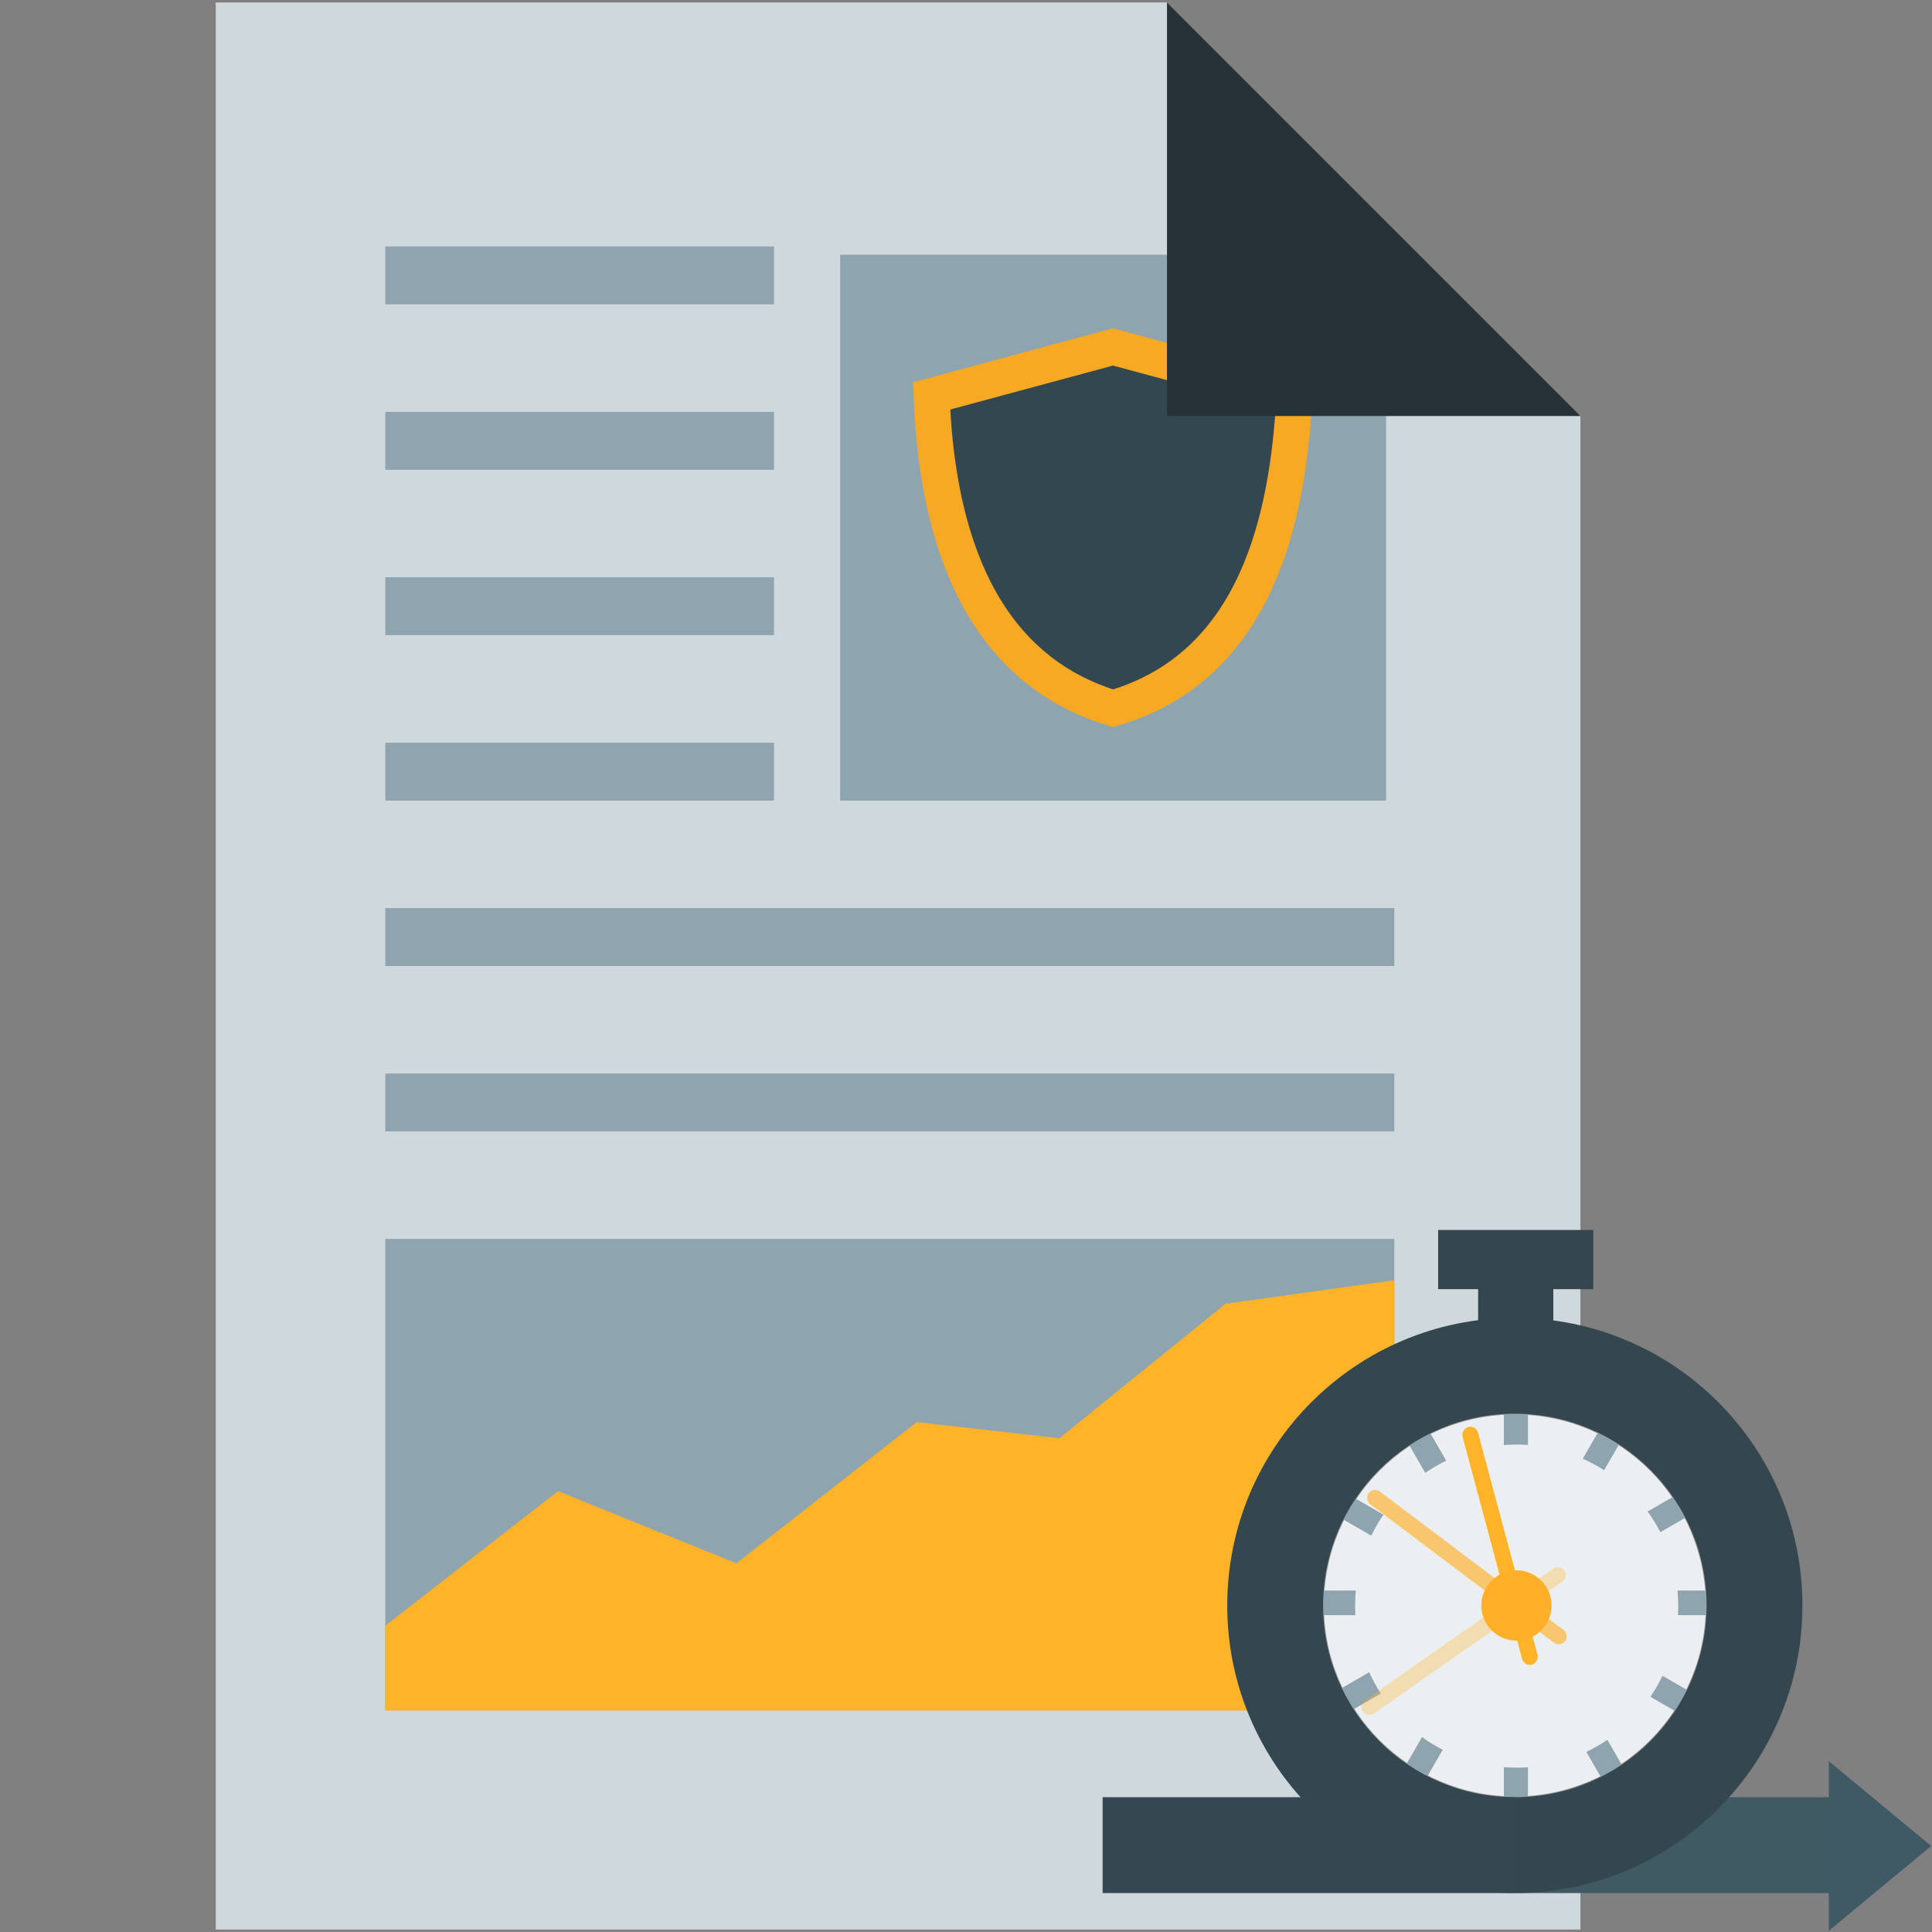 <?xml version="1.0" encoding="UTF-8" standalone="no"?> <svg xmlns:dc="http://purl.org/dc/elements/1.1/" xmlns:cc="http://creativecommons.org/ns#" xmlns:rdf="http://www.w3.org/1999/02/22-rdf-syntax-ns#" xmlns:svg="http://www.w3.org/2000/svg" xmlns="http://www.w3.org/2000/svg" xmlns:sodipodi="http://sodipodi.sourceforge.net/DTD/sodipodi-0.dtd" xmlns:inkscape="http://www.inkscape.org/namespaces/inkscape" width="512" height="512" viewBox="0 0 512 512" version="1.1" id="svg50" sodipodi:docname="since_2012.svg" inkscape:version="0.92.5 (2060ec1f9f, 2020-04-08)"><rect x="0" y="0" width="512" height="512" fill="#808080" stroke="none"/><!-- Generator: Sketch 43.2 (39069) - http://www.bohemiancoding.com/sketch --><title id="title2">256_gov_file</title><desc id="desc4">Created with Sketch.</desc><defs id="defs6"></defs><g id="g1456" transform="translate(56)"><path style="fill:#cfd8dc;fill-rule:evenodd;stroke:none;stroke-width:2.192" inkscape:connector-curvature="0" id="Combined-Shape" d="M 1.175,0.653 H 362.825 V 511.347 H 1.175 Z m 252.06,0 H 362.825 V 110.244 Z"></path><rect style="fill:#8ea4ae;fill-rule:evenodd;stroke:none;stroke-width:2.192" height="144.66" width="144.66" y="67.503" x="166.657" id="Rectangle-8"></rect><rect style="fill:#8fa4ae;fill-rule:evenodd;stroke:none;stroke-width:2.192" height="15.343" width="103.016" y="65.311" x="46.107" id="Rectangle-7"></rect><rect style="fill:#8fa4ae;fill-rule:evenodd;stroke:none;stroke-width:2.192" height="15.343" width="103.016" y="109.148" x="46.107" id="rect33"></rect><rect style="fill:#8fa4ae;fill-rule:evenodd;stroke:none;stroke-width:2.192" height="15.343" width="103.016" y="152.984" x="46.107" id="rect35"></rect><rect style="fill:#8fa4ae;fill-rule:evenodd;stroke:none;stroke-width:2.192" height="15.343" width="103.016" y="196.821" x="46.107" id="rect37"></rect><rect style="fill:#8fa4ae;fill-rule:evenodd;stroke:none;stroke-width:2.192" height="15.343" width="267.402" y="240.657" x="46.107" id="rect39"></rect><rect style="fill:#8fa4ae;fill-rule:evenodd;stroke:none;stroke-width:2.192" height="15.343" width="267.402" y="284.494" x="46.107" id="rect41"></rect><rect style="fill:#8ea4ae;fill-rule:evenodd;stroke:none;stroke-width:2.192" height="124.934" width="267.402" y="328.33" x="46.107" id="rect44"></rect><polyline transform="matrix(2.192,0,0,2.192,-99.649,-25.649)" style="fill:#ffb328;fill-rule:evenodd;stroke:none;stroke-width:1" points="66.5 218.5 66.5 208.247 66.5 208.247 87.378 191.981 108.952 200.706 130.751 183.628 147.99 185.587 168.078 169.325 188.5 166.478 188.5 218.5" id="polyline46"></polyline><path id="shield" d="m 238.96,91.941 -48.063,12.975 c 1.175,32.125 10.15,71.316 48.063,82.774 38.332,-11.134 46.438,-50.994 48.063,-82.778 z" stroke-miterlimit="10" inkscape:connector-curvature="0" style="fill:#32474f;stroke:#f7a923;stroke-width:9.544;stroke-miterlimit:10;stroke-dasharray:none"></path><polygon transform="matrix(2.192,0,0,2.192,-99.649,-25.649)" style="fill:#263238;fill-rule:evenodd;stroke:none;stroke-width:1" points="211,62 161,62 161,12 " id="Rectangle-3"></polygon></g><g id="g1337" transform="matrix(1.669,0,0,1.669,868.405,-377.328)"><circle style="fill:#eceff1;fill-rule:evenodd;stroke:#979797;stroke-width:0.254" id="Oval-5" cx="-279.783" cy="481.002" r="30.444"></circle><rect style="fill:#405a64;fill-rule:evenodd;stroke:none;stroke-width:0.254" id="Rectangle" x="-279.783" y="511.446" width="50.74" height="15.222"></rect><polygon transform="matrix(0.254,0,0,0.254,-343.715,404.638)" style="fill:#3f5a64;fill-rule:evenodd;stroke:none;stroke-width:1" id="Triangle" points="512,451 448,504 448,398 "></polygon><g id="Group-4" transform="matrix(0.254,0,0,0.254,-309.973,450.558)" style="fill:none;fill-rule:evenodd;stroke:none;stroke-width:1"><path style="stroke:#8ea4ae;stroke-width:15;stroke-linecap:square" inkscape:connector-curvature="0" d="M 119.5,0 V 239" id="path955"></path><path style="stroke:#8ea4ae;stroke-width:15;stroke-linecap:square" inkscape:connector-curvature="0" d="M 0,118.26 H 239" id="path957"></path><path style="stroke:#8ea4ae;stroke-width:15;stroke-linecap:square" inkscape:connector-curvature="0" d="M 119.24,0.005 V 239.005" id="path959" transform="rotate(-60,119.24,119.505)"></path><path style="stroke:#8ea4ae;stroke-width:15;stroke-linecap:square" inkscape:connector-curvature="0" d="M 4.745,115 H 243.745" id="path961" transform="rotate(-60,124.245,122.5)"></path><path style="stroke:#8ea4ae;stroke-width:15;stroke-linecap:square" inkscape:connector-curvature="0" d="M 119.245,0 V 239" id="path963" transform="rotate(-30,119.245,119.5)"></path><path style="stroke:#8ea4ae;stroke-width:15;stroke-linecap:square" inkscape:connector-curvature="0" d="M 2.74,117.005 H 241.74" id="path965" transform="rotate(-30,122.24,124.505)"></path><path style="stroke:#8ea4ae;stroke-width:15;stroke-linecap:square" inkscape:connector-curvature="0" d="M 119.5,0.26 V 239.26" id="path967"></path><path style="stroke:#8ea4ae;stroke-width:15;stroke-linecap:square" inkscape:connector-curvature="0" d="M 0,118.26 H 239" id="path969"></path><circle style="fill:#eceff1" id="Oval-6" cx="120" cy="120.26" r="101"></circle></g><g id="g991" transform="matrix(0.254,0,0,0.254,-309.973,450.558)" style="fill:none;fill-rule:evenodd;stroke:none;stroke-width:1"><path style="stroke:#8ea4ae;stroke-width:15;stroke-linecap:square" inkscape:connector-curvature="0" d="M 119.5,0 V 239" id="path973"></path><path style="stroke:#8ea4ae;stroke-width:15;stroke-linecap:square" inkscape:connector-curvature="0" d="M 0,118.26 H 239" id="path975"></path><path style="stroke:#8ea4ae;stroke-width:15;stroke-linecap:square" inkscape:connector-curvature="0" d="M 119.24,0.005 V 239.005" id="path977" transform="rotate(-60,119.24,119.505)"></path><path style="stroke:#8ea4ae;stroke-width:15;stroke-linecap:square" inkscape:connector-curvature="0" d="M 4.745,115 H 243.745" id="path979" transform="rotate(-60,124.245,122.5)"></path><path style="stroke:#8ea4ae;stroke-width:15;stroke-linecap:square" inkscape:connector-curvature="0" d="M 119.245,0 V 239" id="path981" transform="rotate(-30,119.245,119.5)"></path><path style="stroke:#8ea4ae;stroke-width:15;stroke-linecap:square" inkscape:connector-curvature="0" d="M 2.74,117.005 H 241.74" id="path983" transform="rotate(-30,122.24,124.505)"></path><path style="stroke:#8ea4ae;stroke-width:15;stroke-linecap:square" inkscape:connector-curvature="0" d="M 119.5,0.26 V 239.26" id="path985"></path><path style="stroke:#8ea4ae;stroke-width:15;stroke-linecap:square" inkscape:connector-curvature="0" d="M 0,118.26 H 239" id="path987"></path><circle style="fill:#eceff1" id="circle989" cx="120" cy="120.26" r="101"></circle></g><g style="fill:#34474f;fill-rule:evenodd;stroke:none;stroke-width:1" id="Group-5" transform="matrix(0.254,0,0,0.254,-291.96,421.382)"><rect id="Rectangle-11" x="25" y="30" width="47" height="47"></rect><rect id="rect994" x="0" y="0" width="97" height="37"></rect></g><path style="fill:#34474f;fill-rule:evenodd;stroke:none;stroke-width:0.254" inkscape:connector-curvature="0" d="m -279.783,526.668 c -25.221,0 -45.666,-20.445 -45.666,-45.666 0,-25.221 20.445,-45.666 45.666,-45.666 25.221,0 45.666,20.445 45.666,45.666 0,25.221 -20.445,45.666 -45.666,45.666 z m 0,-15.222 c 16.814,0 30.444,-13.63 30.444,-30.444 0,-16.814 -13.63,-30.444 -30.444,-30.444 -16.814,0 -30.444,13.63 -30.444,30.444 0,16.814 13.63,30.444 30.444,30.444 z" id="path997"></path><rect style="fill:#35474f;fill-rule:evenodd;stroke:none;stroke-width:0.254" id="rect999" x="-345.237" y="511.446" width="65.454" height="15.222"></rect><circle id="Oval-7" cx="-280.29" cy="481.255" r="27.907" style="fill:none;fill-rule:evenodd;stroke:none;stroke-width:0.254"></circle><rect style="opacity:0.31;fill:#ffb328;fill-rule:evenodd;stroke:none;stroke-width:0.254" id="rect1002" transform="rotate(-35)" x="-534.512" y="232.23" width="39.07" height="2.537" rx="1.268"></rect><rect style="fill:#ffb328;fill-rule:evenodd;stroke:none;stroke-width:0.254" id="rect1004" transform="rotate(75)" x="362.909" y="393.287" width="39.07" height="2.537" rx="1.268"></rect><rect style="opacity:0.653;fill:#ffb328;fill-rule:evenodd;stroke:none;stroke-width:0.254" id="rect1006" transform="rotate(37)" x="36.752" y="550.972" width="39.07" height="2.537" rx="1.268"></rect><circle style="fill:#ffb028;fill-rule:evenodd;stroke:none;stroke-width:0.254" id="circle1008" cx="-279.529" cy="481.002" r="5.581"></circle></g></svg> 